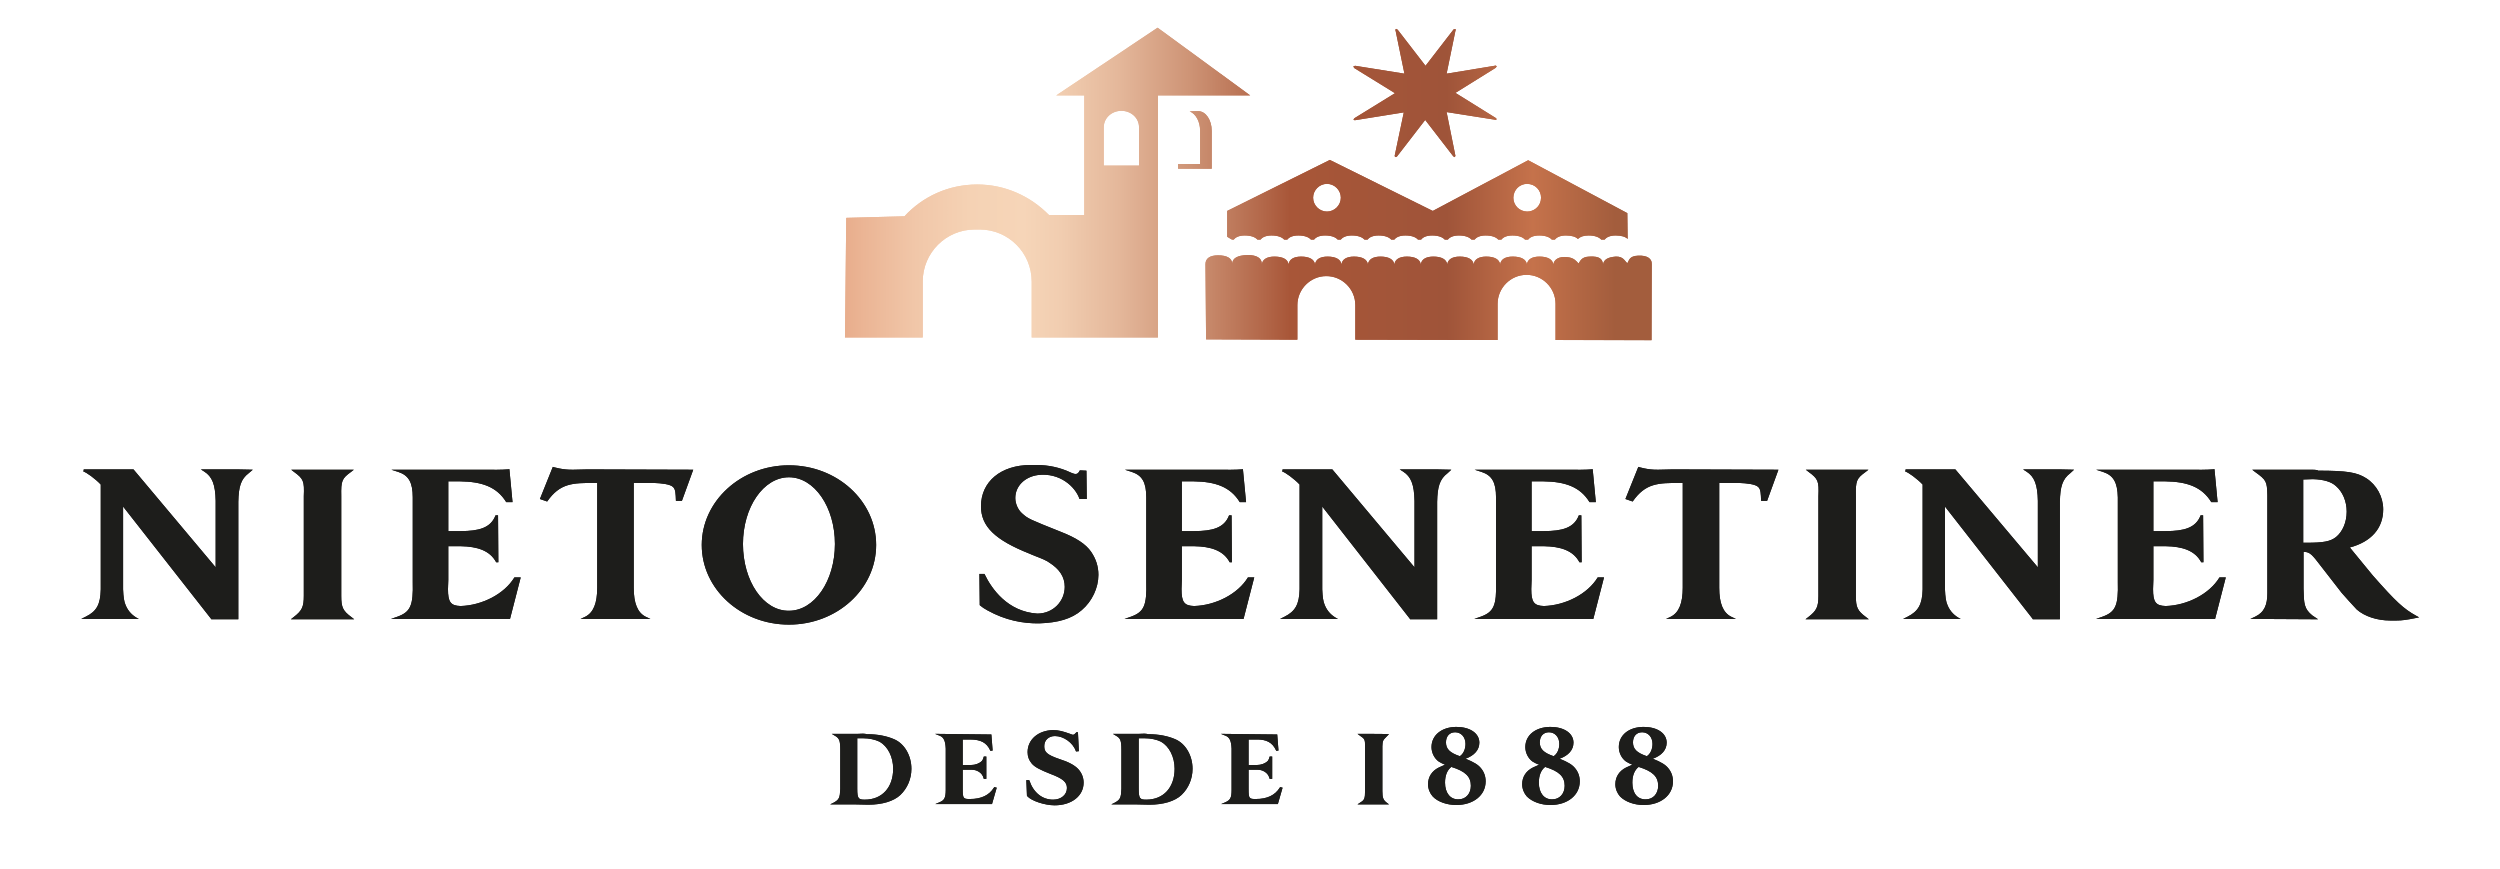 <?xml version="1.0" encoding="utf-8"?>
<!-- Generator: Adobe Illustrator 24.1.0, SVG Export Plug-In . SVG Version: 6.00 Build 0)  -->
<svg version="1.1" id="Layer_1" xmlns="http://www.w3.org/2000/svg" xmlns:xlink="http://www.w3.org/1999/xlink" x="0px" y="0px"
	 viewBox="0 0 794.1 276" style="enable-background:new 0 0 794.1 276;" xml:space="preserve">
<style type="text/css">
	.st0{fill:url(#SVGID_2_);}
	.st1{clip-path:url(#SVGID_4_);fill:url(#SVGID_6_);}
	.st2{fill:#1D1D1B;}
	.st3{clip-path:url(#SVGID_8_);fill:#1D1D1B;}
</style>
<g>
	<g>
		<g>
			
				<linearGradient id="SVGID_2_" gradientUnits="userSpaceOnUse" x1="268.383" y1="238.263" x2="524.558" y2="238.263" gradientTransform="matrix(1 0 0 -1 0 296.724)">
				<stop  offset="0" style="stop-color:#E8AD8C"/>
				<stop  offset="2.420000e-02" style="stop-color:#EBB595"/>
				<stop  offset="8.840000e-02" style="stop-color:#F1C7A9"/>
				<stop  offset="0.154" style="stop-color:#F5D2B4"/>
				<stop  offset="0.222" style="stop-color:#F6D5B8"/>
				<stop  offset="0.268" style="stop-color:#F1CDB0"/>
				<stop  offset="0.34" style="stop-color:#E4B79A"/>
				<stop  offset="0.427" style="stop-color:#CE9476"/>
				<stop  offset="0.527" style="stop-color:#B06345"/>
				<stop  offset="0.552" style="stop-color:#A85638"/>
				<stop  offset="0.746" style="stop-color:#9F5439"/>
				<stop  offset="0.853" style="stop-color:#C5724B"/>
				<stop  offset="0.955" style="stop-color:#A35D3D"/>
				<stop  offset="1" style="stop-color:#A35D3D"/>
			</linearGradient>
			<path id="SVGID_1_" class="st0" d="M391.4,83.7c-0.1-1.7-1.7-2.6-4.5-2.6c-2.6,0-4,1-4,2.8c0,0.3,0.2,23.9,0.2,23.9l29,0.1v-11
				c0-5,4.1-9.2,9.2-9.2c5,0,9.2,4.1,9.2,9.2v11l45.2,0.1V96.5c0-5,4.1-9.2,9.2-9.2c5,0,9.2,4.1,9.2,9.2V108l30.5,0.1
				c0,0,0.1-23.3,0.1-24.2c0-1.8-1.5-2.8-4.3-2.7c-3,0.1-2.9,1.6-3.5,2.4c-0.8-0.6-1.2-2.2-3.7-2.1c-2.4,0.2-3.8,0.9-4,2.5h0
				c-0.2-1.6-0.9-2.7-4.4-2.5c-2.5,0.1-2.8,1.4-3.4,2.2c-0.7-0.8-1.5-1.8-3.4-2c-2.9-0.4-4.4,0.8-4.6,2.3h0
				c-0.2-1.6-1.8-2.5-4.4-2.5c-2.4,0-3.8,0.9-4,2.5h0c-0.2-1.6-1.8-2.5-4.5-2.5c-2.4,0-3.8,0.9-4,2.5h0c-0.2-1.6-1.8-2.5-4.4-2.5
				c-2.4,0-3.8,0.9-4,2.5h0c-0.2-1.6-1.8-2.5-4.4-2.5c-2.4,0-3.8,0.9-4,2.5h0c-0.2-1.6-1.8-2.5-4.4-2.5c-2.4,0-3.8,0.9-4,2.5h0
				c-0.2-1.6-1.8-2.5-4.4-2.5c-2.4,0-3.8,0.9-4,2.5h0c-0.2-1.6-1.8-2.5-4.4-2.5c-2.4,0-3.8,0.9-4,2.5h0c-0.2-1.6-1.8-2.5-4.4-2.5
				c-2.4,0-3.8,0.9-4,2.5h0c-0.2-1.6-1.8-2.5-4.4-2.5c-2.4,0-3.8,0.9-4,2.5h0c-0.2-1.6-1.8-2.5-4.4-2.5c-2.4,0-3.8,0.9-4,2.5h0
				c-0.2-1.6-1.8-2.5-4.5-2.5c-2.4,0-3.8,0.9-4,2.5l0,0c0-0.1,0-0.1,0-0.2c0-1.8-1.6-2.8-4.5-2.8C392.9,81.1,391.5,82.1,391.4,83.7
				 M417.1,62.8c0-2.4,2-4.4,4.4-4.4c2.4,0,4.4,2,4.4,4.4s-2,4.4-4.4,4.4C419.1,67.2,417.1,65.2,417.1,62.8 M484.2,67.1
				c-2.4-0.5-3.9-2.8-3.4-5.2c0.5-2.4,2.8-3.9,5.2-3.4c2.4,0.5,3.9,2.8,3.4,5.2c-0.4,2.1-2.3,3.5-4.3,3.5
				C484.8,67.2,484.5,67.1,484.2,67.1 M389.8,67v8.2c1.4,0.9,1.5,0.9,1.7,0.9h0.4c0.6-0.8,1.8-1.3,3.5-1.3c1.9,0,3.3,0.5,4,1.3h1
				c0.6-0.8,1.8-1.3,3.5-1.3c1.9,0,3.3,0.5,4,1.3h1c0.6-0.8,1.8-1.3,3.5-1.3c1.9,0,3.3,0.5,4,1.3h1c0.6-0.8,1.8-1.3,3.5-1.3
				c1.9,0,3.3,0.5,4,1.3h1c0.6-0.8,1.8-1.3,3.5-1.3c1.9,0,3.3,0.5,4,1.3h1c0.6-0.8,1.8-1.3,3.5-1.3c1.9,0,3.3,0.5,4,1.3h1
				c0.6-0.8,1.8-1.3,3.5-1.3c1.9,0,3.3,0.5,4,1.3h1c0.6-0.8,1.8-1.3,3.5-1.3c1.9,0,3.3,0.5,4,1.3h1c0.6-0.8,1.8-1.3,3.5-1.3
				c1.9,0,3.3,0.5,4,1.3h1c0.6-0.8,1.8-1.3,3.5-1.3c1.9,0,3.3,0.5,4,1.3h1c0.6-0.8,1.8-1.3,3.5-1.3c1.9,0,3.3,0.5,4,1.3h1
				c0.6-0.8,1.8-1.3,3.5-1.3c1.9,0,3.3,0.5,4,1.3h1c0.6-0.8,1.8-1.3,3.5-1.3c1.8,0,3.1,0.4,3.8,1.1c0.7-0.7,1.8-1.1,3.4-1.1
				c1.9,0,3.3,0.5,4,1.3h1.1c0.6-0.8,1.8-1.3,3.5-1.3c1.8,0,3.1,0.4,3.8,1.1l-0.1-8.2l-31.5-16.8l-30.3,16.1l-32.7-16.2L389.8,67z
				 M377.9,35.4c1.9,0.7,3.3,3.2,3.3,6.1v10.6h-7v1.5h10.7v-0.2v-1.3V41.6c0-3.5-1.9-6.3-4.3-6.3C380.3,35.3,378.3,35.3,377.9,35.4
				 M461.8,9.3c-0.1,0.1-0.2,0.1-0.2,0.2l-8.8,11.4l-8.8-11.4c-0.1-0.1-0.2-0.2-0.3-0.2c-0.1-0.1-0.2-0.1-0.2-0.1h-0.1l-0.2,0.3
				l0.1,0.3l2.8,13.6l-15.6-2.5L430,21l-0.1,0.2c0.1,0.1,0.1,0.2,0.2,0.3c0.1,0.1,0.1,0.2,0.2,0.2l12.8,7.9l-12.8,7.9
				c-0.1,0.1-0.1,0.1-0.2,0.2c-0.1,0.1-0.1,0.2-0.2,0.3V38l0.4,0.2l15.6-2.5L443,49.5l0.1,0.3l0.3,0.1c0.1,0,0.2-0.1,0.3-0.2
				c0.1-0.1,0.2-0.1,0.2-0.2l8.8-11.4l8.8,11.4c0.1,0.1,0.1,0.2,0.2,0.2c0.1,0.1,0.2,0.1,0.3,0.2h0.1l0.2-0.4l-2.8-13.9l15.2,2.4
				l0.3,0.1l0.3-0.1l0.1-0.2c-0.1-0.1-0.1-0.2-0.2-0.2c-0.1-0.1-0.1-0.2-0.2-0.2l-12.7-7.9l12.7-7.9c0.1-0.1,0.2-0.1,0.2-0.2
				c0.1-0.1,0.1-0.2,0.2-0.3v-0.1l-0.4-0.2l-0.3,0.1l-15.2,2.5l2.8-13.6l0.1-0.3l-0.1-0.3L462,9.3C462,9.3,461.8,9.3,461.8,9.3
				 M350.6,40.4c0-2.9,2.5-5.2,5.6-5.2c3.1,0,5.6,2.3,5.6,5.2v12.2h-11.2L350.6,40.4L350.6,40.4z M335.5,30.3h8.9v38h-11.2
				c-5.8-5.9-13.8-9.7-22.8-9.7c-9.2,0-17.4,3.9-23.1,10.1l-18.5,0.5l-0.4,38h24.7V89.4c0-9.1,7.4-16.5,16.5-16.5h1.6
				c9.1,0,16.5,7.4,16.5,16.5v17.8h40.1V67.9V58V30.3h29.3L367.7,8.8L335.5,30.3z"/>
		</g>
		<g>
			<defs>
				<path id="SVGID_3_" d="M391.4,83.7c-0.1-1.7-1.7-2.6-4.5-2.6c-2.6,0-4,1-4,2.8c0,0.3,0.2,23.9,0.2,23.9l29,0.1v-11
					c0-5,4.1-9.2,9.2-9.2c5,0,9.2,4.1,9.2,9.2v11l45.2,0.1V96.5c0-5,4.1-9.2,9.2-9.2c5,0,9.2,4.1,9.2,9.2V108l30.5,0.1
					c0,0,0.1-23.3,0.1-24.2c0-1.8-1.5-2.8-4.3-2.7c-3,0.1-2.9,1.6-3.5,2.4c-0.8-0.6-1.2-2.2-3.7-2.1c-2.4,0.2-3.8,0.9-4,2.5h0
					c-0.2-1.6-0.9-2.7-4.4-2.5c-2.5,0.1-2.8,1.4-3.4,2.2c-0.7-0.8-1.5-1.8-3.4-2c-2.9-0.4-4.4,0.8-4.6,2.3h0
					c-0.2-1.6-1.8-2.5-4.4-2.5c-2.4,0-3.8,0.9-4,2.5h0c-0.2-1.6-1.8-2.5-4.5-2.5c-2.4,0-3.8,0.9-4,2.5h0c-0.2-1.6-1.8-2.5-4.4-2.5
					c-2.4,0-3.8,0.9-4,2.5h0c-0.2-1.6-1.8-2.5-4.4-2.5c-2.4,0-3.8,0.9-4,2.5h0c-0.2-1.6-1.8-2.5-4.4-2.5c-2.4,0-3.8,0.9-4,2.5h0
					c-0.2-1.6-1.8-2.5-4.4-2.5c-2.4,0-3.8,0.9-4,2.5h0c-0.2-1.6-1.8-2.5-4.4-2.5c-2.4,0-3.8,0.9-4,2.5h0c-0.2-1.6-1.8-2.5-4.4-2.5
					c-2.4,0-3.8,0.9-4,2.5h0c-0.2-1.6-1.8-2.5-4.4-2.5c-2.4,0-3.8,0.9-4,2.5h0c-0.2-1.6-1.8-2.5-4.4-2.5c-2.4,0-3.8,0.9-4,2.5h0
					c-0.2-1.6-1.8-2.5-4.5-2.5c-2.4,0-3.8,0.9-4,2.5l0,0c0-0.1,0-0.1,0-0.2c0-1.8-1.6-2.8-4.5-2.8C392.9,81.1,391.5,82.1,391.4,83.7
					 M417.1,62.8c0-2.4,2-4.4,4.4-4.4c2.4,0,4.4,2,4.4,4.4s-2,4.4-4.4,4.4C419.1,67.2,417.1,65.2,417.1,62.8 M484.2,67.1
					c-2.4-0.5-3.9-2.8-3.4-5.2c0.5-2.4,2.8-3.9,5.2-3.4c2.4,0.5,3.9,2.8,3.4,5.2c-0.4,2.1-2.3,3.5-4.3,3.5
					C484.8,67.2,484.5,67.1,484.2,67.1 M389.8,67v8.2c1.4,0.9,1.5,0.9,1.7,0.9h0.4c0.6-0.8,1.8-1.3,3.5-1.3c1.9,0,3.3,0.5,4,1.3h1
					c0.6-0.8,1.8-1.3,3.5-1.3c1.9,0,3.3,0.5,4,1.3h1c0.6-0.8,1.8-1.3,3.5-1.3c1.9,0,3.3,0.5,4,1.3h1c0.6-0.8,1.8-1.3,3.5-1.3
					c1.9,0,3.3,0.5,4,1.3h1c0.6-0.8,1.8-1.3,3.5-1.3c1.9,0,3.3,0.5,4,1.3h1c0.6-0.8,1.8-1.3,3.5-1.3c1.9,0,3.3,0.5,4,1.3h1
					c0.6-0.8,1.8-1.3,3.5-1.3c1.9,0,3.3,0.5,4,1.3h1c0.6-0.8,1.8-1.3,3.5-1.3c1.9,0,3.3,0.5,4,1.3h1c0.6-0.8,1.8-1.3,3.5-1.3
					c1.9,0,3.3,0.5,4,1.3h1c0.6-0.8,1.8-1.3,3.5-1.3c1.9,0,3.3,0.5,4,1.3h1c0.6-0.8,1.8-1.3,3.5-1.3c1.9,0,3.3,0.5,4,1.3h1
					c0.6-0.8,1.8-1.3,3.5-1.3c1.9,0,3.3,0.5,4,1.3h1c0.6-0.8,1.8-1.3,3.5-1.3c1.8,0,3.1,0.4,3.8,1.1c0.7-0.7,1.8-1.1,3.4-1.1
					c1.9,0,3.3,0.5,4,1.3h1.1c0.6-0.8,1.8-1.3,3.5-1.3c1.8,0,3.1,0.4,3.8,1.1l-0.1-8.2l-31.5-16.8l-30.3,16.1l-32.7-16.2L389.8,67z
					 M377.9,35.4c1.9,0.7,3.3,3.2,3.3,6.1v10.6h-7v1.5h10.7v-0.2v-1.3V41.6c0-3.5-1.9-6.3-4.3-6.3C380.3,35.3,378.3,35.3,377.9,35.4
					 M461.8,9.3c-0.1,0.1-0.2,0.1-0.2,0.2l-8.8,11.4l-8.8-11.4c-0.1-0.1-0.2-0.2-0.3-0.2c-0.1-0.1-0.2-0.1-0.2-0.1h-0.1l-0.2,0.3
					l0.1,0.3l2.8,13.6l-15.6-2.5L430,21l-0.1,0.2c0.1,0.1,0.1,0.2,0.2,0.3c0.1,0.1,0.1,0.2,0.2,0.2l12.8,7.9l-12.8,7.9
					c-0.1,0.1-0.1,0.1-0.2,0.2c-0.1,0.1-0.1,0.2-0.2,0.3V38l0.4,0.2l15.6-2.5L443,49.5l0.1,0.3l0.3,0.1c0.1,0,0.2-0.1,0.3-0.2
					c0.1-0.1,0.2-0.1,0.2-0.2l8.8-11.4l8.8,11.4c0.1,0.1,0.1,0.2,0.2,0.2c0.1,0.1,0.2,0.1,0.3,0.2h0.1l0.2-0.4l-2.8-13.9l15.2,2.4
					l0.3,0.1l0.3-0.1l0.1-0.2c-0.1-0.1-0.1-0.2-0.2-0.2c-0.1-0.1-0.1-0.2-0.2-0.2l-12.7-7.9l12.7-7.9c0.1-0.1,0.2-0.1,0.2-0.2
					c0.1-0.1,0.1-0.2,0.2-0.3v-0.1l-0.4-0.2l-0.3,0.1l-15.2,2.5l2.8-13.6l0.1-0.3l-0.1-0.3L462,9.3C462,9.3,461.8,9.3,461.8,9.3
					 M350.6,40.4c0-2.9,2.5-5.2,5.6-5.2c3.1,0,5.6,2.3,5.6,5.2v12.2h-11.2L350.6,40.4L350.6,40.4z M335.5,30.3h8.9v38h-11.2
					c-5.8-5.9-13.8-9.7-22.8-9.7c-9.2,0-17.4,3.9-23.1,10.1l-18.5,0.5l-0.4,38h24.7V89.4c0-9.1,7.4-16.5,16.5-16.5h1.6
					c9.1,0,16.5,7.4,16.5,16.5v17.8h40.1V67.9V58V30.3h29.3L367.7,8.8L335.5,30.3z"/>
			</defs>
			<clipPath id="SVGID_4_">
				<use xlink:href="#SVGID_3_"  style="overflow:visible;"/>
			</clipPath>
			
				<linearGradient id="SVGID_6_" gradientUnits="userSpaceOnUse" x1="268.383" y1="238.276" x2="524.558" y2="238.276" gradientTransform="matrix(1 0 0 -1 0 296.724)">
				<stop  offset="0" style="stop-color:#E8AD8C"/>
				<stop  offset="2.420000e-02" style="stop-color:#EBB595"/>
				<stop  offset="8.840000e-02" style="stop-color:#F1C7A9"/>
				<stop  offset="0.154" style="stop-color:#F5D2B4"/>
				<stop  offset="0.222" style="stop-color:#F6D5B8"/>
				<stop  offset="0.268" style="stop-color:#F1CDB0"/>
				<stop  offset="0.34" style="stop-color:#E4B79A"/>
				<stop  offset="0.427" style="stop-color:#CE9476"/>
				<stop  offset="0.527" style="stop-color:#B06345"/>
				<stop  offset="0.552" style="stop-color:#A85638"/>
				<stop  offset="0.746" style="stop-color:#9F5439"/>
				<stop  offset="0.853" style="stop-color:#C5724B"/>
				<stop  offset="0.955" style="stop-color:#A35D3D"/>
				<stop  offset="1" style="stop-color:#A35D3D"/>
			</linearGradient>
			<rect x="268.4" y="8.8" class="st1" width="256.2" height="99.2"/>
		</g>
	</g>
	<g>
		<g>
			<path id="SVGID_5_" class="st2" d="M297,233.1l1.5,0.6c1.3,0.5,1.8,1.7,1.9,4.1v13.1c0,2.6-0.5,3.3-1.9,3.9l-1.4,0.6h18l1.5-5.2
				l-0.8-0.2l-0.1,0.2c-1.5,2.4-4,3.6-7.6,3.6c-2.1,0-2.3-0.1-2.3-3.2v-6.1h2l0.6,0c1.9-0.1,3.6,1,4,2.6l0.1,0.3h0.8v-7.1h-0.8
				l-0.1,0.3c-0.1,0.5-0.3,0.8-0.5,1.1c-0.8,0.8-2.1,1.3-3.5,1.3l-2.6,0v-8.1h2.4c3.3,0,5.2,1,6.3,3.4l0.1,0.2l0.7-0.1l-0.4-5.1
				L297,233.1L297,233.1z M387.8,233.1l1.5,0.6c1.3,0.5,1.8,1.7,1.9,4.1v13.1c0,2.5-0.4,3.2-1.9,3.9l-1.4,0.6h18l1.5-5.2l-0.8-0.2
				l-0.1,0.2c-1.5,2.4-4,3.6-7.6,3.6c-2.1,0-2.3-0.1-2.3-3.2v-6.1h2l0.6,0c1.9-0.1,3.6,1,4,2.6l0.1,0.3h0.8v-7.1h-0.8l-0.1,0.3
				c-0.1,0.5-0.3,0.8-0.5,1.1c-0.8,0.8-2.1,1.3-3.5,1.3l-2.6,0v-8.1h2.4c3.3-0.1,5.2,1,6.3,3.4l0.1,0.2l0.7-0.1l-0.4-5.1
				L387.8,233.1L387.8,233.1z M431.2,233.1l0.8,0.6c1.5,1,1.6,1.2,1.6,3.4V251c0,2.7-0.2,3.1-1.5,3.9l-0.9,0.6h10l-0.8-0.6
				c-1-0.8-1.3-1.5-1.3-3.6v-14.3c0.1-1.7,0.1-1.8,1.4-3.1l0.7-0.7C441.2,233.1,431.2,233.1,431.2,233.1z M272.3,250.5v-16l1.8,0
				c2,0,3.8,0.4,5.3,1.1c2.6,1.5,4.3,4.8,4.3,8.6c0,5.9-3.5,9.8-9,9.8C272.7,254,272.3,253.7,272.3,250.5 M272.5,233.1h-8.3l1,0.6
				c1.4,0.8,1.7,1.5,1.7,4.5v12.4c-0.1,2.8-0.4,3.4-2,4.3l-1.2,0.6h7.5l4.6,0.1c4.4,0,8.1-1.1,10.2-3.1c2.2-2.1,3.5-5.1,3.5-8.3
				c0-4.2-2.2-8-5.5-9.4c-2.3-1-5.2-1.6-8.6-1.6C274.6,233,273.7,233,272.5,233.1 M361.7,250.5v-16l1.8,0c2,0,3.9,0.4,5.3,1.1
				c2.6,1.5,4.3,4.8,4.3,8.6c0,5.9-3.5,9.8-9,9.8C362.1,254,361.7,253.7,361.7,250.5 M361.8,233.1h-8.3l1,0.6
				c1.4,0.8,1.7,1.5,1.7,4.5v12.4c-0.1,2.8-0.4,3.4-2,4.3l-1.2,0.6h7.5l4.6,0.1c4.4,0,8.1-1.1,10.2-3.1c2.2-2.1,3.5-5.1,3.5-8.3
				c0-4.2-2.2-8-5.5-9.4c-2.3-1-5.2-1.6-8.6-1.6C364,233,363.1,233,361.8,233.1 M326.4,238.9c0,1.4,0.4,2.5,1.3,3.6
				c0.9,1.1,2.6,2,5.9,3.3c4,1.5,5.3,2.6,5.3,4.5c0,2.1-1.8,3.7-4.4,3.7c-3.4,0-6.2-2.2-7.5-6l-0.1-0.2h-0.9l0.2,5l0.1,0.1
				c1.3,1.5,5.6,2.9,8.7,2.9c5.4,0,9.2-3,9.2-7.2c0-1.6-0.6-3.1-1.7-4.3c-1.1-1.2-3.1-2.3-6-3.2c-4.1-1.4-4.8-2.3-4.8-4.1
				c0-1.9,1.4-3.2,3.4-3.2c2.7,0,5.7,2.1,6.6,4.7l0.1,0.2l0.9-0.1l-0.3-6h-0.5l0,0c-0.5,0.6-0.8,0.8-1.1,0.8c-0.2,0-0.3-0.1-0.9-0.3
				c-2.2-0.8-3.7-1.2-5.4-1.2C329.8,232,326.4,234.9,326.4,238.9 M459,248.6c0-2.3,0.7-4,2-5c4.5,1.4,6.2,3.1,6.2,6
				c0,2.5-1.6,4.3-3.9,4.3C460.7,254,459,251.9,459,248.6 M459.3,235.8c0-1.9,1.1-3.2,2.9-3.2c1.9,0,3.3,1.5,3.3,3.7
				c0,1.7-0.7,3.2-1.8,3.9C460.5,239.1,459.3,237.9,459.3,235.8 M454.7,237.3c0,1.8,0.9,3.6,2.3,4.6l0,0c0.7,0.4,1.2,0.7,2,1
				c-0.9,0.4-1.4,0.6-2,0.9c-2.2,1.1-3.4,3-3.4,5.3c0,1.5,0.6,2.9,1.5,3.9c1.6,1.7,4.5,2.7,7.5,2.7c5.4,0,9.3-3.1,9.3-7.5
				c0-1.6-0.5-3-1.5-4.2c-0.9-1.1-2.2-1.9-4.9-3c2.8-1,4.4-2.8,4.4-5.1c0-3-3-5-7.3-5C458,230.9,454.7,233.5,454.7,237.3
				 M488.8,248.6c0-2.3,0.7-4,2-5c4.5,1.4,6.2,3.1,6.2,6c0,2.5-1.6,4.3-3.9,4.3C490.5,254,488.8,251.9,488.8,248.6 M489.1,235.8
				c0-1.9,1.1-3.2,2.9-3.2c1.9,0,3.3,1.5,3.3,3.7c0,1.7-0.7,3.2-1.8,3.9C490.3,239.1,489.1,237.9,489.1,235.8 M484.5,237.3
				c0,1.8,0.9,3.6,2.3,4.6l0,0c0.7,0.4,1.2,0.7,2.1,1c-0.9,0.4-1.4,0.6-2,0.9c-2.2,1.1-3.4,3-3.4,5.3c0,1.5,0.6,2.9,1.5,3.9
				c1.7,1.7,4.5,2.7,7.5,2.7c5.4,0,9.3-3.1,9.3-7.5c0-1.6-0.5-3-1.5-4.2c-0.9-1.1-2.2-1.9-4.9-3c2.8-1,4.4-2.8,4.4-5.1
				c0-3-3-5-7.3-5C487.8,230.9,484.5,233.5,484.5,237.3 M518.5,248.6c0-2.3,0.7-4,2-5c4.5,1.4,6.2,3.1,6.2,6c0,2.5-1.6,4.3-3.9,4.3
				C520.1,254,518.5,251.9,518.5,248.6 M518.7,235.8c0-1.9,1.1-3.2,2.9-3.2c1.9,0,3.3,1.5,3.3,3.7c0,1.7-0.7,3.2-1.8,3.9
				C519.9,239.1,518.7,237.9,518.7,235.8 M514.2,237.3c0,1.8,0.9,3.6,2.3,4.6l0,0c0.7,0.4,1.2,0.7,2,1c-0.9,0.4-1.4,0.6-2,0.9
				c-2.2,1.1-3.4,3-3.4,5.3c0,1.5,0.6,2.9,1.5,3.9c1.7,1.7,4.5,2.7,7.5,2.7c5.4,0,9.3-3.1,9.3-7.5c0-1.6-0.5-3-1.5-4.2
				c-0.9-1.1-2.2-1.9-4.9-3c2.8-1,4.4-2.8,4.4-5.1c0-3-3-5-7.3-5C517.4,230.9,514.2,233.5,514.2,237.3 M110.6,149.2h-7.9h-0.3h-7.9
				h-2l0.9,0.7c3,2.2,3.3,2.9,3.1,7.7v31.7c0,3.5-0.6,4.7-3.2,6.7l-0.9,0.7h2h7.9h0.3h7.9h2l-0.9-0.7c-2.7-2-3.2-3.1-3.2-6.7v-31.7
				c-0.1-4.9,0.2-5.6,3.1-7.7l0.9-0.7C112.6,149.2,110.6,149.2,110.6,149.2z M591.7,149.2h-7.9h-0.3h-7.9h-2l0.9,0.7
				c3,2.2,3.3,2.9,3.1,7.7v31.7c0,3.5-0.6,4.7-3.2,6.7l-0.9,0.7h2h7.9h0.3h7.9h2l-0.9-0.7c-2.7-2-3.2-3.1-3.2-6.7v-31.7
				c-0.1-4.9,0.2-5.6,3.1-7.7l0.9-0.7C593.7,149.2,591.7,149.2,591.7,149.2z M731.7,152.3c0.9,0,2-0.1,3-0.1
				c3.3,0.1,5.8,0.8,7.3,2.2c2.1,1.8,3.4,4.8,3.4,8.1c0,3.4-1.3,6.4-3.4,8.1c-1.8,1.4-4,1.8-9.4,1.8h-1V152.3z M734.4,149.2h-17h-2
				l0.9,0.7c3.6,2.6,3.8,3,3.9,7.4v31.2c0,3.5-0.9,6-3.9,7.4l-1.5,0.7h2l18.3,0.1h1.2l-1.8-1.2c-2.6-2.1-2.7-3.7-2.8-8.5v-11.7h0.3
				c1.7,0.1,2.4,0.8,5.2,4.5l6.6,8.5c0.4,0.5,4.2,4.7,4.8,5.3c2.5,2.2,6.5,3.5,10.6,3.5c0.4,0,0.8,0,1.2,0c0.3,0,0.5,0,0.8,0
				c1.8,0,3.2-0.2,6.2-0.8l1-0.2l-0.9-0.5c-4-2.2-6.4-4.4-13.8-12.8l-7.3-8.9c6.8-1.8,10.6-6.1,10.6-12.1c0-4-2.1-7.8-5.4-9.9
				c-3-1.9-6.2-2.4-15.3-2.4C736.3,149.2,734.4,149.2,734.4,149.2z M155.3,149.2h-2h-27h-2l2.2,0.7c3.3,1.1,4.6,3.3,4.6,8.1v26.9
				c0.2,7.4-0.7,9.5-4.9,11l-2,0.7h2h35.8l3.4-13.2h-2c-3.2,5.3-10.3,8.9-17.1,9.1c-3.2-0.1-4-1.3-4-5.4l0.1-2.9v-10.7h1.9h2h0.1
				c5.1,0.1,9.2,1.3,11.2,5.1h0.7l-0.1-14.9h-0.8c-1.5,4-5.3,5-11.1,5h-1.4h-2.5v-15.8h3.8c6.8,0.1,11.6,1.7,14.6,6.6h2l-1-10.5
				C162,149.1,158.5,149.3,155.3,149.2 M388.3,149.2h-2h-27h-2l2.2,0.7c3.3,1.1,4.6,3.3,4.6,8.1v26.9c0.2,7.4-0.7,9.5-4.9,11l-2,0.7
				h2h35.8l3.4-13.2h-2c-3.2,5.3-10.3,8.9-17.1,9.1c-3.2-0.1-4-1.3-4-5.4l0.1-2.9v-10.7h1.9h2h0.1c5.1,0.1,9.2,1.3,11.2,5.1h0.7
				l-0.1-14.9h-0.8c-1.5,4-5.3,5-11.1,5h-1.4h-2.5v-15.8h3.8c6.8,0.1,11.6,1.7,14.6,6.6h2l-1-10.5
				C395.1,149.1,391.6,149.3,388.3,149.2 M499.4,149.2h-2h-27h-2l2.2,0.7c3.3,1.1,4.6,3.3,4.6,8.1v26.9c0.2,7.4-0.7,9.5-4.9,11
				l-2,0.7h2h35.8l3.4-13.2h-2c-3.2,5.3-10.3,8.9-17.1,9.1c-3.2-0.1-4-1.3-4-5.4l0.1-2.9v-10.7h1.9h2h0.1c5.1,0.1,9.2,1.3,11.2,5.1
				h0.7l-0.1-14.9h-0.8c-1.5,4-5.3,5-11.1,5h-1.4h-2.5v-15.8h3.8c6.8,0.1,11.6,1.7,14.6,6.6h2l-1-10.5
				C506.2,149.1,502.7,149.3,499.4,149.2 M696.8,149.2h-2h-27h-2l2.2,0.7c3.3,1.1,4.6,3.3,4.7,8.1v26.9c0.2,7.4-0.7,9.5-4.9,11
				l-2,0.7h2h35.8l3.4-13.2h-2c-3.2,5.3-10.3,8.9-17.1,9.1c-3.2-0.1-4-1.3-4-5.4l0.1-2.9v-10.7h1.9h2h0.1c5.1,0.1,9.2,1.3,11.2,5.1
				h0.7l-0.1-14.9h-0.8c-1.5,4-5.3,5-11.1,5h-1.4h-2.5v-15.8h3.8c6.8,0.1,11.6,1.7,14.6,6.6h2l-1-10.5
				C703.6,149.1,700,149.3,696.8,149.2 M75.6,149.1h-9.8h-2l1.1,0.7c2.5,1.6,3.5,4.1,3.6,9.3v21.1l-26.1-31.1h-2H28.6h-2l-0.1,0.7
				c0.8,0.1,3.8,2.3,5.5,4.1v33.3c-0.1,4.8-1.3,7-4.8,8.7l-1.4,0.7h2h16.3c-1.9-0.9-3.4-2.4-4.2-4.4c-0.5-1.1-0.7-2.6-0.8-5v-26.3
				L67,196.5l0.1,0.2h2h4.6h2v-37.3c0.1-4.8,0.8-7.2,3.3-9.1l1.3-1.1L75.6,149.1L75.6,149.1z M456.4,149.1h-9.8h-2l1.1,0.7
				c2.5,1.6,3.5,4.1,3.6,9.3v21.1l-26.1-31.1h-2h-11.8h-2l-0.1,0.7c0.8,0.1,3.8,2.3,5.5,4.1v33.3c-0.1,4.8-1.4,7-4.8,8.7l-1.4,0.7h2
				H425c-1.9-0.9-3.4-2.4-4.2-4.4c-0.5-1.1-0.7-2.6-0.8-5v-26.3l27.8,35.6l0.1,0.2h2h4.6h2v-37.3c0.1-4.8,0.8-7.2,3.3-9.1l1.2-1.1
				L456.4,149.1L456.4,149.1z M654.4,149.1h-9.8h-2l1.1,0.7c2.5,1.6,3.5,4.1,3.6,9.3v21.1l-26.2-31.1h-2h-11.8h-2l-0.1,0.7
				c0.8,0.1,3.8,2.3,5.5,4.1v33.3c-0.1,4.8-1.4,7-4.8,8.7l-1.4,0.7h2h16.3c-1.9-0.9-3.4-2.4-4.2-4.4c-0.5-1.1-0.7-2.6-0.8-5v-26.3
				l27.8,35.6l0.1,0.2h2h4.6h2v-37.3c0.1-4.8,0.8-7.2,3.3-9.1l1.2-1.1L654.4,149.1L654.4,149.1z M171.5,158.5l2.3,0.8
				c4.1-5.9,8.2-5.9,15-5.9h0.9v33.3c0,4.9-1.2,7.9-3.8,9.2l-1.5,0.7h2h9.7h8.5h2l-1.5-0.7c-2.6-1.3-3.8-4.3-3.8-9.2l0-33.3h2.7h2
				c0.3,0,1.4,0,1.7,0c2.5,0.1,5.2,0.4,6.1,1.3c0.8,0.8,0.8,2,0.9,4.4h1.9l3.6-9.9l-31.8-0.1h-2l-4.3,0.1c-3.4,0.1-6.5-0.9-6.5-0.9
				L171.5,158.5z M516.3,158.5l2.3,0.8c4.1-5.9,8.2-5.9,15-5.9h0.9v33.3c0,4.9-1.2,7.9-3.8,9.2l-1.5,0.7h2h9.7h8.5h2l-1.5-0.7
				c-2.6-1.3-3.8-4.3-3.8-9.2l0-33.3h2.7h2c0.3,0,1.4,0,1.6,0c2.5,0.1,5.2,0.4,6.1,1.3c0.8,0.8,0.8,2,0.9,4.4h1.9l3.6-9.9l-31.8-0.1
				h-2l-4.3,0.1c-3.4,0.1-6.4-0.9-6.4-0.9L516.3,158.5z M236,172.8c0-11.7,6.5-21.2,14.6-21.2c8.1,0,14.6,9.5,14.6,21.2
				c0,11.7-6.5,21.2-14.6,21.2C242.5,194.1,236,184.6,236,172.8 M222.9,173.1c0,14,12.4,25.3,27.7,25.3s27.7-11.3,27.7-25.3
				c0-14-12.4-25.3-27.7-25.3S222.9,159.2,222.9,173.1 M327.4,147.7c-9.5,0-15.8,5.3-15.8,13.1c0,6.4,4.4,10.7,15.5,15.1l0.9,0.4
				c3.9,1.5,4,1.6,5.3,2.4c3.3,2.1,4.9,4.6,4.9,7.7c0,4.6-3.7,8.5-8.7,8.5c-9.4-0.6-14.5-7.8-16.8-12.6h-1.6l0.1,9.9l0.1,0.1
				c0.7,0.6,1.3,1,2.4,1.6c5.6,3.1,11.2,4.2,16.5,4.1c5.8-0.2,10.2-1.4,13.4-4.2c3.3-2.8,5.3-7.1,5.3-11.2c0-2.7-0.8-5.1-2.3-7.3
				c-1.7-2.5-4.8-4.5-9.7-6.4c-10-4-10.3-4.1-12.2-5.8c-1.3-1.1-2.2-3.1-2.2-4.9c0-3.8,3-6.7,7.1-7.3c7-0.9,12,3.7,13.3,7.6h2.3
				l-0.1-9l-2.1-0.1l-0.1,0.2c-0.3,0.5-0.7,1.3-2,0.8c-0.3-0.1-0.6-0.2-1-0.4c-3.2-1.5-6.9-2.3-10.5-2.3L327.4,147.7L327.4,147.7z"
				/>
		</g>
		<g>
			<defs>
				<path id="SVGID_7_" d="M297,233.1l1.5,0.6c1.3,0.5,1.8,1.7,1.9,4.1v13.1c0,2.6-0.5,3.3-1.9,3.9l-1.4,0.6h18l1.5-5.2l-0.8-0.2
					l-0.1,0.2c-1.5,2.4-4,3.6-7.6,3.6c-2.1,0-2.3-0.1-2.3-3.2v-6.1h2l0.6,0c1.9-0.1,3.6,1,4,2.6l0.1,0.3h0.8v-7.1h-0.8l-0.1,0.3
					c-0.1,0.5-0.3,0.8-0.5,1.1c-0.8,0.8-2.1,1.3-3.5,1.3l-2.6,0v-8.1h2.4c3.3,0,5.2,1,6.3,3.4l0.1,0.2l0.7-0.1l-0.4-5.1L297,233.1
					L297,233.1z M387.8,233.1l1.5,0.6c1.3,0.5,1.8,1.7,1.9,4.1v13.1c0,2.5-0.4,3.2-1.9,3.9l-1.4,0.6h18l1.5-5.2l-0.8-0.2l-0.1,0.2
					c-1.5,2.4-4,3.6-7.6,3.6c-2.1,0-2.3-0.1-2.3-3.2v-6.1h2l0.6,0c1.9-0.1,3.6,1,4,2.6l0.1,0.3h0.8v-7.1h-0.8l-0.1,0.3
					c-0.1,0.5-0.3,0.8-0.5,1.1c-0.8,0.8-2.1,1.3-3.5,1.3l-2.6,0v-8.1h2.4c3.3-0.1,5.2,1,6.3,3.4l0.1,0.2l0.7-0.1l-0.4-5.1
					L387.8,233.1L387.8,233.1z M431.2,233.1l0.8,0.6c1.5,1,1.6,1.2,1.6,3.4V251c0,2.7-0.2,3.1-1.5,3.9l-0.9,0.6h10l-0.8-0.6
					c-1-0.8-1.3-1.5-1.3-3.6v-14.3c0.1-1.7,0.1-1.8,1.4-3.1l0.7-0.7C441.2,233.1,431.2,233.1,431.2,233.1z M272.3,250.5v-16l1.8,0
					c2,0,3.8,0.4,5.3,1.1c2.6,1.5,4.3,4.8,4.3,8.6c0,5.9-3.5,9.8-9,9.8C272.7,254,272.3,253.7,272.3,250.5 M272.5,233.1h-8.3l1,0.6
					c1.4,0.8,1.7,1.5,1.7,4.5v12.4c-0.1,2.8-0.4,3.4-2,4.3l-1.2,0.6h7.5l4.6,0.1c4.4,0,8.1-1.1,10.2-3.1c2.2-2.1,3.5-5.1,3.5-8.3
					c0-4.2-2.2-8-5.5-9.4c-2.3-1-5.2-1.6-8.6-1.6C274.6,233,273.7,233,272.5,233.1 M361.7,250.5v-16l1.8,0c2,0,3.9,0.4,5.3,1.1
					c2.6,1.5,4.3,4.8,4.3,8.6c0,5.9-3.5,9.8-9,9.8C362.1,254,361.7,253.7,361.7,250.5 M361.8,233.1h-8.3l1,0.6
					c1.4,0.8,1.7,1.5,1.7,4.5v12.4c-0.1,2.8-0.4,3.4-2,4.3l-1.2,0.6h7.5l4.6,0.1c4.4,0,8.1-1.1,10.2-3.1c2.2-2.1,3.5-5.1,3.5-8.3
					c0-4.2-2.2-8-5.5-9.4c-2.3-1-5.2-1.6-8.6-1.6C364,233,363.1,233,361.8,233.1 M326.4,238.9c0,1.4,0.4,2.5,1.3,3.6
					c0.9,1.1,2.6,2,5.9,3.3c4,1.5,5.3,2.6,5.3,4.5c0,2.1-1.8,3.7-4.4,3.7c-3.4,0-6.2-2.2-7.5-6l-0.1-0.2h-0.9l0.2,5l0.1,0.1
					c1.3,1.5,5.6,2.9,8.7,2.9c5.4,0,9.2-3,9.2-7.2c0-1.6-0.6-3.1-1.7-4.3c-1.1-1.2-3.1-2.3-6-3.2c-4.1-1.4-4.8-2.3-4.8-4.1
					c0-1.9,1.4-3.2,3.4-3.2c2.7,0,5.7,2.1,6.6,4.7l0.1,0.2l0.9-0.1l-0.3-6h-0.5l0,0c-0.5,0.6-0.8,0.8-1.1,0.8
					c-0.2,0-0.3-0.1-0.9-0.3c-2.2-0.8-3.7-1.2-5.4-1.2C329.8,232,326.4,234.9,326.4,238.9 M459,248.6c0-2.3,0.7-4,2-5
					c4.5,1.4,6.2,3.1,6.2,6c0,2.5-1.6,4.3-3.9,4.3C460.7,254,459,251.9,459,248.6 M459.3,235.8c0-1.9,1.1-3.2,2.9-3.2
					c1.9,0,3.3,1.5,3.3,3.7c0,1.7-0.7,3.2-1.8,3.9C460.5,239.1,459.3,237.9,459.3,235.8 M454.7,237.3c0,1.8,0.9,3.6,2.3,4.6l0,0
					c0.7,0.4,1.2,0.7,2,1c-0.9,0.4-1.4,0.6-2,0.9c-2.2,1.1-3.4,3-3.4,5.3c0,1.5,0.6,2.9,1.5,3.9c1.6,1.7,4.5,2.7,7.5,2.7
					c5.4,0,9.3-3.1,9.3-7.5c0-1.6-0.5-3-1.5-4.2c-0.9-1.1-2.2-1.9-4.9-3c2.8-1,4.4-2.8,4.4-5.1c0-3-3-5-7.3-5
					C458,230.9,454.7,233.5,454.7,237.3 M488.8,248.6c0-2.3,0.7-4,2-5c4.5,1.4,6.2,3.1,6.2,6c0,2.5-1.6,4.3-3.9,4.3
					C490.5,254,488.8,251.9,488.8,248.6 M489.1,235.8c0-1.9,1.1-3.2,2.9-3.2c1.9,0,3.3,1.5,3.3,3.7c0,1.7-0.7,3.2-1.8,3.9
					C490.3,239.1,489.1,237.9,489.1,235.8 M484.5,237.3c0,1.8,0.9,3.6,2.3,4.6l0,0c0.7,0.4,1.2,0.7,2.1,1c-0.9,0.4-1.4,0.6-2,0.9
					c-2.2,1.1-3.4,3-3.4,5.3c0,1.5,0.6,2.9,1.5,3.9c1.7,1.7,4.5,2.7,7.5,2.7c5.4,0,9.3-3.1,9.3-7.5c0-1.6-0.5-3-1.5-4.2
					c-0.9-1.1-2.2-1.9-4.9-3c2.8-1,4.4-2.8,4.4-5.1c0-3-3-5-7.3-5C487.8,230.9,484.5,233.5,484.5,237.3 M518.5,248.6
					c0-2.3,0.7-4,2-5c4.5,1.4,6.2,3.1,6.2,6c0,2.5-1.6,4.3-3.9,4.3C520.1,254,518.5,251.9,518.5,248.6 M518.7,235.8
					c0-1.9,1.1-3.2,2.9-3.2c1.9,0,3.3,1.5,3.3,3.7c0,1.7-0.7,3.2-1.8,3.9C519.9,239.1,518.7,237.9,518.7,235.8 M514.2,237.3
					c0,1.8,0.9,3.6,2.3,4.6l0,0c0.7,0.4,1.2,0.7,2,1c-0.9,0.4-1.4,0.6-2,0.9c-2.2,1.1-3.4,3-3.4,5.3c0,1.5,0.6,2.9,1.5,3.9
					c1.7,1.7,4.5,2.7,7.5,2.7c5.4,0,9.3-3.1,9.3-7.5c0-1.6-0.5-3-1.5-4.2c-0.9-1.1-2.2-1.9-4.9-3c2.8-1,4.4-2.8,4.4-5.1
					c0-3-3-5-7.3-5C517.4,230.9,514.2,233.5,514.2,237.3 M110.6,149.2h-7.9h-0.3h-7.9h-2l0.9,0.7c3,2.2,3.3,2.9,3.1,7.7v31.7
					c0,3.5-0.6,4.7-3.2,6.7l-0.9,0.7h2h7.9h0.3h7.9h2l-0.9-0.7c-2.7-2-3.2-3.1-3.2-6.7v-31.7c-0.1-4.9,0.2-5.6,3.1-7.7l0.9-0.7
					C112.6,149.2,110.6,149.2,110.6,149.2z M591.7,149.2h-7.9h-0.3h-7.9h-2l0.9,0.7c3,2.2,3.3,2.9,3.1,7.7v31.7
					c0,3.5-0.6,4.7-3.2,6.7l-0.9,0.7h2h7.9h0.3h7.9h2l-0.9-0.7c-2.7-2-3.2-3.1-3.2-6.7v-31.7c-0.1-4.9,0.2-5.6,3.1-7.7l0.9-0.7
					C593.7,149.2,591.7,149.2,591.7,149.2z M731.7,152.3c0.9,0,2-0.1,3-0.1c3.3,0.1,5.8,0.8,7.3,2.2c2.1,1.8,3.4,4.8,3.4,8.1
					c0,3.4-1.3,6.4-3.4,8.1c-1.8,1.4-4,1.8-9.4,1.8h-1V152.3z M734.4,149.2h-17h-2l0.9,0.7c3.6,2.6,3.8,3,3.9,7.4v31.2
					c0,3.5-0.9,6-3.9,7.4l-1.5,0.7h2l18.3,0.1h1.2l-1.8-1.2c-2.6-2.1-2.7-3.7-2.8-8.5v-11.7h0.3c1.7,0.1,2.4,0.8,5.2,4.5l6.6,8.5
					c0.4,0.5,4.2,4.7,4.8,5.3c2.5,2.2,6.5,3.5,10.6,3.5c0.4,0,0.8,0,1.2,0c0.3,0,0.5,0,0.8,0c1.8,0,3.2-0.2,6.2-0.8l1-0.2l-0.9-0.5
					c-4-2.2-6.4-4.4-13.8-12.8l-7.3-8.9c6.8-1.8,10.6-6.1,10.6-12.1c0-4-2.1-7.8-5.4-9.9c-3-1.9-6.2-2.4-15.3-2.4
					C736.3,149.2,734.4,149.2,734.4,149.2z M155.3,149.2h-2h-27h-2l2.2,0.7c3.3,1.1,4.6,3.3,4.6,8.1v26.9c0.2,7.4-0.7,9.5-4.9,11
					l-2,0.7h2h35.8l3.4-13.2h-2c-3.2,5.3-10.3,8.9-17.1,9.1c-3.2-0.1-4-1.3-4-5.4l0.1-2.9v-10.7h1.9h2h0.1c5.1,0.1,9.2,1.3,11.2,5.1
					h0.7l-0.1-14.9h-0.8c-1.5,4-5.3,5-11.1,5h-1.4h-2.5v-15.8h3.8c6.8,0.1,11.6,1.7,14.6,6.6h2l-1-10.5
					C162,149.1,158.5,149.3,155.3,149.2 M388.3,149.2h-2h-27h-2l2.2,0.7c3.3,1.1,4.6,3.3,4.6,8.1v26.9c0.2,7.4-0.7,9.5-4.9,11
					l-2,0.7h2h35.8l3.4-13.2h-2c-3.2,5.3-10.3,8.9-17.1,9.1c-3.2-0.1-4-1.3-4-5.4l0.1-2.9v-10.7h1.9h2h0.1c5.1,0.1,9.2,1.3,11.2,5.1
					h0.7l-0.1-14.9h-0.8c-1.5,4-5.3,5-11.1,5h-1.4h-2.5v-15.8h3.8c6.8,0.1,11.6,1.7,14.6,6.6h2l-1-10.5
					C395.1,149.1,391.6,149.3,388.3,149.2 M499.4,149.2h-2h-27h-2l2.2,0.7c3.3,1.1,4.6,3.3,4.6,8.1v26.9c0.2,7.4-0.7,9.5-4.9,11
					l-2,0.7h2h35.8l3.4-13.2h-2c-3.2,5.3-10.3,8.9-17.1,9.1c-3.2-0.1-4-1.3-4-5.4l0.1-2.9v-10.7h1.9h2h0.1c5.1,0.1,9.2,1.3,11.2,5.1
					h0.7l-0.1-14.9h-0.8c-1.5,4-5.3,5-11.1,5h-1.4h-2.5v-15.8h3.8c6.8,0.1,11.6,1.7,14.6,6.6h2l-1-10.5
					C506.2,149.1,502.7,149.3,499.4,149.2 M696.8,149.2h-2h-27h-2l2.2,0.7c3.3,1.1,4.6,3.3,4.7,8.1v26.9c0.2,7.4-0.7,9.5-4.9,11
					l-2,0.7h2h35.8l3.4-13.2h-2c-3.2,5.3-10.3,8.9-17.1,9.1c-3.2-0.1-4-1.3-4-5.4l0.1-2.9v-10.7h1.9h2h0.1c5.1,0.1,9.2,1.3,11.2,5.1
					h0.7l-0.1-14.9h-0.8c-1.5,4-5.3,5-11.1,5h-1.4h-2.5v-15.8h3.8c6.8,0.1,11.6,1.7,14.6,6.6h2l-1-10.5
					C703.6,149.1,700,149.3,696.8,149.2 M75.6,149.1h-9.8h-2l1.1,0.7c2.5,1.6,3.5,4.1,3.6,9.3v21.1l-26.1-31.1h-2H28.6h-2l-0.1,0.7
					c0.8,0.1,3.8,2.3,5.5,4.1v33.3c-0.1,4.8-1.3,7-4.8,8.7l-1.4,0.7h2h16.3c-1.9-0.9-3.4-2.4-4.2-4.4c-0.5-1.1-0.7-2.6-0.8-5v-26.3
					L67,196.5l0.1,0.2h2h4.6h2v-37.3c0.1-4.8,0.8-7.2,3.3-9.1l1.3-1.1L75.6,149.1L75.6,149.1z M456.4,149.1h-9.8h-2l1.1,0.7
					c2.5,1.6,3.5,4.1,3.6,9.3v21.1l-26.1-31.1h-2h-11.8h-2l-0.1,0.7c0.8,0.1,3.8,2.3,5.5,4.1v33.3c-0.1,4.8-1.4,7-4.8,8.7l-1.4,0.7
					h2H425c-1.9-0.9-3.4-2.4-4.2-4.4c-0.5-1.1-0.7-2.6-0.8-5v-26.3l27.8,35.6l0.1,0.2h2h4.6h2v-37.3c0.1-4.8,0.8-7.2,3.3-9.1
					l1.2-1.1L456.4,149.1L456.4,149.1z M654.4,149.1h-9.8h-2l1.1,0.7c2.5,1.6,3.5,4.1,3.6,9.3v21.1l-26.2-31.1h-2h-11.8h-2l-0.1,0.7
					c0.8,0.1,3.8,2.3,5.5,4.1v33.3c-0.1,4.8-1.4,7-4.8,8.7l-1.4,0.7h2h16.3c-1.9-0.9-3.4-2.4-4.2-4.4c-0.5-1.1-0.7-2.6-0.8-5v-26.3
					l27.8,35.6l0.1,0.2h2h4.6h2v-37.3c0.1-4.8,0.8-7.2,3.3-9.1l1.2-1.1L654.4,149.1L654.4,149.1z M171.5,158.5l2.3,0.8
					c4.1-5.9,8.2-5.9,15-5.9h0.9v33.3c0,4.9-1.2,7.9-3.8,9.2l-1.5,0.7h2h9.7h8.5h2l-1.5-0.7c-2.6-1.3-3.8-4.3-3.8-9.2l0-33.3h2.7h2
					c0.3,0,1.4,0,1.7,0c2.5,0.1,5.2,0.4,6.1,1.3c0.8,0.8,0.8,2,0.9,4.4h1.9l3.6-9.9l-31.8-0.1h-2l-4.3,0.1c-3.4,0.1-6.5-0.9-6.5-0.9
					L171.5,158.5z M516.3,158.5l2.3,0.8c4.1-5.9,8.2-5.9,15-5.9h0.9v33.3c0,4.9-1.2,7.9-3.8,9.2l-1.5,0.7h2h9.7h8.5h2l-1.5-0.7
					c-2.6-1.3-3.8-4.3-3.8-9.2l0-33.3h2.7h2c0.3,0,1.4,0,1.6,0c2.5,0.1,5.2,0.4,6.1,1.3c0.8,0.8,0.8,2,0.9,4.4h1.9l3.6-9.9
					l-31.8-0.1h-2l-4.3,0.1c-3.4,0.1-6.4-0.9-6.4-0.9L516.3,158.5z M236,172.8c0-11.7,6.5-21.2,14.6-21.2c8.1,0,14.6,9.5,14.6,21.2
					c0,11.7-6.5,21.2-14.6,21.2C242.5,194.1,236,184.6,236,172.8 M222.9,173.1c0,14,12.4,25.3,27.7,25.3s27.7-11.3,27.7-25.3
					c0-14-12.4-25.3-27.7-25.3S222.9,159.2,222.9,173.1 M327.4,147.7c-9.5,0-15.8,5.3-15.8,13.1c0,6.4,4.4,10.7,15.5,15.1l0.9,0.4
					c3.9,1.5,4,1.6,5.3,2.4c3.3,2.1,4.9,4.6,4.9,7.7c0,4.6-3.7,8.5-8.7,8.5c-9.4-0.6-14.5-7.8-16.8-12.6h-1.6l0.1,9.9l0.1,0.1
					c0.7,0.6,1.3,1,2.4,1.6c5.6,3.1,11.2,4.2,16.5,4.1c5.8-0.2,10.2-1.4,13.4-4.2c3.3-2.8,5.3-7.1,5.3-11.2c0-2.7-0.8-5.1-2.3-7.3
					c-1.7-2.5-4.8-4.5-9.7-6.4c-10-4-10.3-4.1-12.2-5.8c-1.3-1.1-2.2-3.1-2.2-4.9c0-3.8,3-6.7,7.1-7.3c7-0.9,12,3.7,13.3,7.6h2.3
					l-0.1-9l-2.1-0.1l-0.1,0.2c-0.3,0.5-0.7,1.3-2,0.8c-0.3-0.1-0.6-0.2-1-0.4c-3.2-1.5-6.9-2.3-10.5-2.3L327.4,147.7L327.4,147.7z"
					/>
			</defs>
			<clipPath id="SVGID_8_">
				<use xlink:href="#SVGID_7_"  style="overflow:visible;"/>
			</clipPath>
			<rect x="25.9" y="147.7" class="st3" width="742.6" height="108.1"/>
		</g>
	</g>
</g>
</svg>
